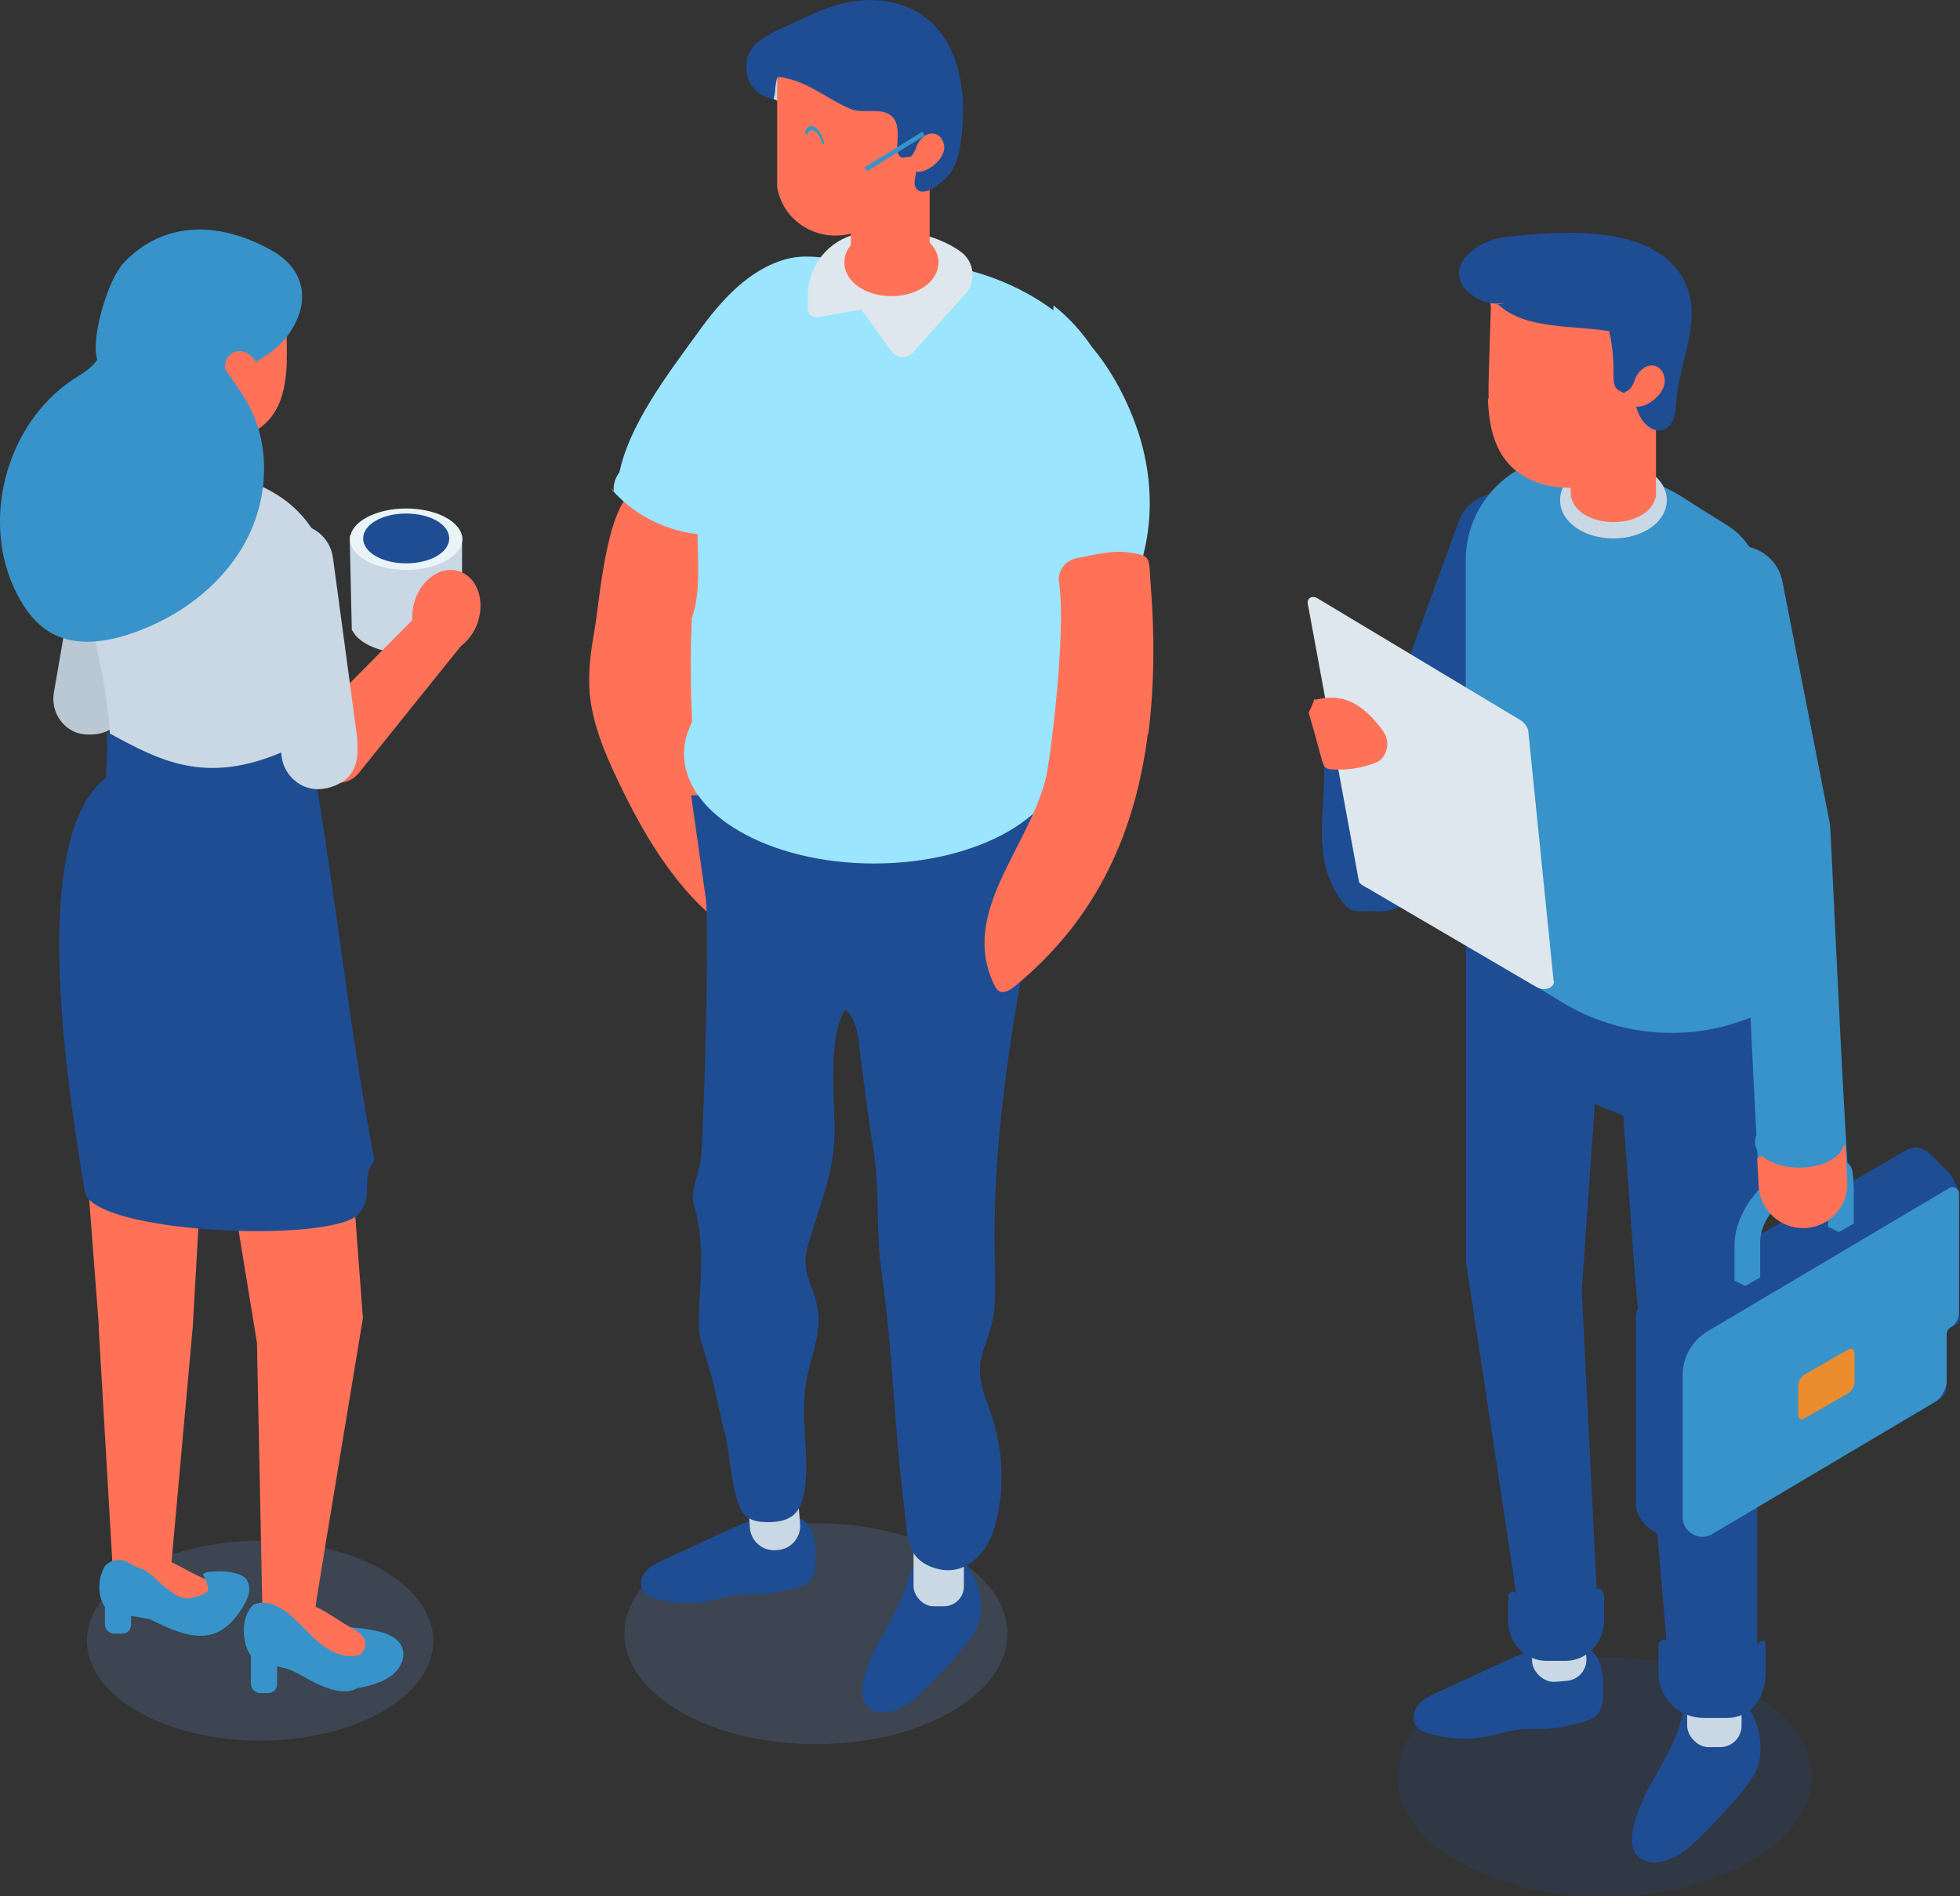 <?xml version="1.0" encoding="UTF-8"?>
<svg xmlns="http://www.w3.org/2000/svg" viewBox="0 0 77.88 75.37">
  <rect x="0" y="0" width="77.88" height="75.37" fill="#333333" stroke="none"/>
  <g style="isolation: isolate;">
    <g id="_レイヤー_2" data-name="レイヤー 2">
      <g id="_レイヤー_1-2" data-name="レイヤー 1">
        <g>
          <g>
            <g style="opacity: .18;">
              <path d="m69.56,73.98c-3.21,1.85-8.42,1.85-11.63,0-3.21-1.85-3.21-4.86,0-6.72,3.21-1.85,8.42-1.85,11.63,0,3.21,1.85,3.21,4.86,0,6.72Z" style="fill: #1f4d93; stroke-width: 0px;"/>
            </g>
            <path d="m54.85,36.23c-.2,0-.4-.03-.6-.11-.92-.33-1.39-1.35-1.06-2.27l4.76-13.1c.33-.92,1.35-1.39,2.27-1.06.92.33,1.39,1.35,1.06,2.27l-4.76,13.1c-.26.72-.94,1.16-1.66,1.16Z" style="fill: #1f4d93; stroke-width: 0px;"/>
            <path d="m62.65,65.37c.39,0,.74.3.89.67.15.36.16.77.16,1.16,0,.34-.01.73-.26.97-.16.16-.38.22-.6.28-.4.11-.81.22-1.23.25-.47.04-.95-.01-1.42.06-.3.05-.59.14-.88.21-.83.2-1.71.17-2.53-.07-.18-.05-.37-.12-.49-.27-.2-.24-.13-.63.07-.87.2-.24.5-.38.78-.51.86-.4,1.72-.79,2.59-1.19.85-.39,1.72-.78,2.65-.81.3,0,.69.13.66.42l-.4-.31Z" style="fill: #1f4d93; stroke-width: 0px;"/>
            <rect x="60.79" y="63" width="2.16" height="3.83" rx=".85" ry=".85" transform="translate(128.81 124.59) rotate(175.34)" style="fill: #c9d8e4; stroke-width: 0px;"/>
            <path d="m66.06,70.07c-.16.3-.33.59-.49.89-.16.3-.32.61-.44.93-.17.48-.5,1.41-.09,1.84.62.65,1.63.09,2.14-.37.75-.69,1.45-1.43,2.09-2.22.27-.34.54-.71.63-1.13.26-1.31-.51-3.17-2.12-2.74-.59.16-.84.57-.98,1.11-.16.6-.43,1.15-.73,1.69Z" style="fill: #1f4d93; stroke-width: 0px;"/>
            <rect x="67.04" y="65.62" width="2.16" height="3.83" rx=".85" ry=".85" transform="translate(136.24 135.06) rotate(-180)" style="fill: #c9d8e4; stroke-width: 0px;"/>
            <path d="m62.84,33.02l5.45,1.89,2.11,4.17-.58,14v13.18c0,.72-.58,1.3-1.3,1.3h-.9c-.68,0-1.24-.52-1.3-1.19l-1.37-15.84-.45-6.19-1.13-.46-.52,7.42.61,12.25c.04.76-.6,1.38-1.36,1.33l-.63-.05c-.59-.04-1.08-.49-1.16-1.08l-2.06-13.6v-14.7l4.6-2.44Z" style="fill: #1f4d93; stroke-width: 0px;"/>
            <path d="m67.7,65.89h.9c.41,0,.79-.06,1.1-.42.24-.29.46-.38.46,0v1c0,1-.56,1.81-1.56,1.81h-.9c-.94,0-1.72-.72-1.8-1.66v-1.24c0-.21.27-.29.39-.11.21.33.57.62,1.42.61Z" style="fill: #1f4d93; stroke-width: 0px;"/>
            <path d="m61.45,63.88h.76c.35,0,1.03-.16,1.16-.6.09-.32.37-.11.37.23v.89c0,.89-.69,1.61-1.53,1.61h-.76c-.8,0-1.46-.64-1.52-1.47v-1.1c0-.19.23-.25.33-.1.18.29.49.55,1.2.54Z" style="fill: #1f4d93; stroke-width: 0px;"/>
            <g>
              <path d="m58.24,22.26v15.23l3.8,2.33c1.58.97,3.41,1.37,5.22,1.19.63-.07,1.26-.2,1.88-.42l1.34-.48-.5-16.89c-.03-.71-.31-1.37-.78-1.87-.18-.2-.39-.37-.63-.51l-1.2-.75-.33-.21c-.9-.63-2.66-1.29-4.24-1.48-.31-.04-.61-.06-.9-.06-.63,0-1.2.1-1.6.34-1.27.74-2.06,2.1-2.06,3.58Z" style="fill: #3793c9; stroke-width: 0px;"/>
              <g style="opacity: .42;">
                <path d="m67.26,41.02c.63-.07,1.26-.2,1.88-.42l1.34-.48-.5-16.89c-.03-.71-.31-1.37-.78-1.87-.27.03-.53.07-.79.13-.07.02-.16.05-.22.09-.37.1-.71.24-.97.51-.59.62-.45,1.63-.16,2.43.29.82.68,1.67.46,2.5-.16.59-.62,1.07-.74,1.68-.25,1.28,1.1,4.47.97,5.77-.07.74-.61,1.34-.95,2-.72,1.43-.43,3.19.46,4.55Z" style="fill: #3793c9; stroke-width: 0px;"/>
              </g>
            </g>
            <g>
              <path d="m64.11,21.4c1.19,0,2.12-.67,2.12-1.52s-.93-1.52-2.12-1.52-2.12.67-2.12,1.52.93,1.52,2.12,1.52Z" style="fill: #c9d8e4; stroke-width: 0px;"/>
              <path d="m62.41,19.62h0s0,0,0,0v-3.4c0-.42.18-.8.46-1.09.16-.17.37-.3.6-.39.18-.06.37-.1.58-.11.1,0,.19,0,.28.01.37.04.71.21.97.45.31.29.5.68.5,1.12v3.4h0s0,0,0,0v.17h-.02c-.12.56-.81.97-1.67.97s-1.56-.42-1.67-.97h-.02v-.17Z" style="fill: #ff7258; stroke-width: 0px;"/>
            </g>
            <g>
              <path d="m59.12,15.83c.03.91.19,1.82.73,2.49.59.75,1.54,1.05,2.45,1.07.5.01,1.01-.06,1.46-.32.83-.5,1.22-1.57,1.44-2.59.08-.39.14-.78.16-1.17.02-.45-.01-.9-.13-1.32-.25-.93-.9-1.69-1.67-2.17-.77-.48-1.65-.7-2.53-.8-.43-.05-.89-.07-1.27.15-.25.14-.45.42-.51.71-.03.11-.03.22-.01.33-.03.83-.05,1.66-.08,2.49-.01.37-.02.75-.01,1.14Z" style="fill: #ff7258; stroke-width: 0px;"/>
              <path d="m65.11,15.15s.01,0,.02.01c0-.02,0-.05,0-.08,0,.02,0,.05-.02.07Z" style="fill: #1f4d93; stroke-width: 0px;"/>
              <path d="m65.11,15.15s-.04-.02-.06-.04c-.05-.03-.13-.05-.17,0-.03.04.02.08.05.08l-.13.14c.12.04.27-.05.31-.18Z" style="fill: #1f4d93; stroke-width: 0px;"/>
              <path d="m66.92,11.14c-1.22-2.27-4.86-1.96-7.02-1.73-1.65.18-2.81,1.67-1.05,2.53.17.08.4.12.65.13,0,0-.02-.02-.03-.02.1.01.33.03.33.03-.01,0-.21,0-.3,0,1.1,1.03,2.94.84,4.44,1.08.12.53.18,1.07.17,1.61,0,.2-.01.42.07.6.08.19.54.34.74.29,0,0,0,0,0,0,.02.11.03.22.05.33.27,1.39,1.58,1.54,1.62.15.06-1.64,1.14-3.48.32-4.99Z" style="fill: #1f4d93; stroke-width: 0px;"/>
            </g>
            <g>
              <path d="m52.52,29.67c.38,2.1-.62,4.12.77,6.11.1.14.22.29.38.36.14.07.3.08.45.08.64.01,1.33-.1,1.8-.54,1.09-1.03,1.65-3.69.51-4.85-.36-.36-.86-.54-1.34-.71-.68-.24-1.36-.47-2.05-.71l-.52.24Z" style="fill: #1f4d93; stroke-width: 0px;"/>
              <path d="m61.05,39.23l-6.54-3.83c-.12-.09-.46-.22-.51-.35l-2.02-10.97c-.1-.3.16-.46.42-.27l8.06,4.84c.12.09.21.22.26.35l1.01,9.96c.1.3-.41.46-.67.27Z" style="fill: #dde7ed; stroke-width: 0px;"/>
              <path d="m54.97,29.07s0,0,0,0c-.76-1.03-1.51-1.54-2.65-1.27h-.1c-.05.17-.13.34-.22.52.18.63.36,1.26.53,1.9.03.1.06.21.14.28.07.06.16.07.25.08.59.04,1.19-.05,1.75-.27.44-.17.6-.82.3-1.23Z" style="fill: #ff7258; stroke-width: 0px;"/>
            </g>
            <g>
              <path d="m77.28,46.45c.36.35.56.84.56,1.34v4.24c0,.25.12.47-.09.6l-.41.23v2.24c0,.23-.12.44-.32.55,0,0-9.5,5.48-9.52,5.49-.81.47-2.5-.35-2.5-1.36v-7.43c0-.11.03-.22.07-.31.06-.14.17-.26.3-.33l10.37-5.99c.29-.17.66-.12.9.11l.63.62Z" style="fill: #1f4d93; stroke-width: 0px;"/>
              <path d="m77.84,47.68v1.07l-10.22,4.53c-.44.19-.95.12-1.32-.19l-1.22-1.05c.06-.14.17-.26.3-.33l10.37-5.99c.29-.17.66-.12.9.11l.7.69c.31.3.49.72.49,1.16Z" style="fill: #1f4d93; stroke-width: 0px;"/>
              <path d="m77.5,52.76h0c.21-.12.34-.35.34-.59v-4.74c0-.19-.21-.31-.37-.22l-9.6,5.69c-.62.36-1.01,1.03-1.01,1.75v5.64c0,.61.66.99,1.18.68l8.83-5.24c.26-.15.48-.52.48-.83v-1.87c0-.11.06-.22.16-.28Z" style="fill: #3793c9; stroke-width: 0px;"/>
              <path d="m73.43,55.38l-1.72.99c-.14.08-.26.02-.26-.15v-1.15c0-.16.11-.36.26-.44l1.72-.99c.14-.08.26-.02.26.15v1.15c0,.16-.11.36-.26.44Z" style="fill: #eb8c2f; stroke-width: 0px;"/>
              <path d="m73.65,47.21c0-.62-.03-1.01-.46-1.07-.27-.28-.97-.31-1.48-.02l-1.28.74c-.83.48-1.51,1.66-1.51,2.62v1.42s.43.21.43.21l.59-.34v-1.42c0-.59.41-1.3.92-1.59l1.28-.74c.13-.08.26-.12.38-.12.07.11.12.25.12.44v1.42l.43.21.59-.34v-1.42Z" style="fill: #3793c9; stroke-width: 0px;"/>
            </g>
            <g>
              <path d="m71.76,48.79s-.07,0-.1,0c-.93,0-1.71-.73-1.76-1.67-.02-.34-.04-.71-.06-1.1-.22-3.92-.57-11.69-.64-12.8l-1.83-9.34c-.23-.95.35-1.91,1.3-2.14.95-.23,1.91.35,2.14,1.3l1.86,9.49c.02.09.04.19.05.28.04.55.36,7.75.56,11.23.09,1.56.16,2.73.16,2.87.06.98-.69,1.81-1.66,1.87Z" style="fill: #3793c9; stroke-width: 0px;"/>
              <path d="m73.34,45.51s-.05.02-.08.03c-.77.25-1.6.34-2.41.34-.22,0-.42-.03-.62-.08l-.41.24c.02.39.04.76.06,1.1.05.94.83,1.67,1.76,1.67.03,0,.07,0,.1,0,.98-.06,1.72-.89,1.66-1.87,0-.1-.03-.63-.08-1.42Z" style="fill: #ff7258; stroke-width: 0px;"/>
              <path d="m72.75,46.11c-.69.4-1.81.4-2.5,0-.69-.4-.69-1.05,0-1.44.69-.4,1.81-.4,2.5,0,.69.4.69,1.05,0,1.44Z" style="fill: #3793c9; stroke-width: 0px;"/>
            </g>
            <path d="m65.75,14.54c-.31-.08-.62.17-.75.46-.07.15-.11.31-.21.43-.06.07-.14.12-.22.15-.09.23.09.51.34.57.26.06.54-.06.75-.22.23-.17.44-.41.48-.7.05-.29-.11-.62-.39-.69Z" style="fill: #ff7258; stroke-width: 0px;"/>
          </g>
          <g>
            <path d="m14,25.06c.26.52,1.12.9,2.14.9s1.88-.38,2.14-.9l.08-.7v-3.07h-.06c-.23-.54-1.11-.95-2.17-.95s-1.94.4-2.17.95h-.06v.27l.08,3.5Z" style="fill: #c9d8e4; stroke-width: 0px;"/>
            <path d="m18.37,21.43c0,.67-1,1.22-2.23,1.22s-2.23-.55-2.23-1.22,1-1.22,2.23-1.22,2.23.55,2.23,1.22Z" style="fill: #eaf4f7; stroke-width: 0px;"/>
            <path d="m16.14,20.41c-.96,0-1.71.44-1.71.99s.75.99,1.71.99,1.71-.44,1.71-.99-.75-.99-1.71-.99Z" style="fill: #1f4d93; stroke-width: 0px;"/>
          </g>
          <path d="m3.41,29.19s-.01,0-.02,0c-.82-.06-1.39-.85-1.25-1.66l1.24-7.17c.14-.8.9-1.34,1.7-1.2.8.14,1.34.9,1.2,1.7l-.49,2.83-.48,2.78h0c-.25,1.32-.23,2.82-1.9,2.72Z" style="fill: #bac8d3; stroke-width: 0px;"/>
          <g style="opacity: .18;">
            <path d="m5.47,68.02c2.69,1.55,7.04,1.55,9.73,0,2.69-1.55,2.69-4.07,0-5.62-2.69-1.55-7.04-1.55-9.73,0-2.69,1.55-2.69,4.07,0,5.62Z" style="fill: #6493d8; stroke-width: 0px;"/>
          </g>
          <path d="m3.93,52.74l-1.03-13.53.27-3.06,6.32.95,3.66-1.63,1.27,16.92s-1.8,10.87-1.81,10.99c-.01.08-.19,1.03-.14,1.64-.9.05-1.48-.24-2.15-.74.02-.28.05-.5.1-.59,0,.02,0,.03,0-.02l-.21-10.3-1.93-11.81-.28,5.16-.34,6-.88,9.75c-.67,0-1.61-.02-2.29-.06-.03-.01-.05-.03-.08-.04.02-.06.04-.12.06-.18l-.55-9.45Z" style="fill: #ff7258; stroke-width: 0px;"/>
          <g>
            <path d="m12.39,66.13c.9.63.81,1.23,2.15.9.43-.11.86-.26,1.16-.56.3-.3.44-.76.22-1.11-.19-.31-.59-.46-.97-.54-.63-.14-1.29-.18-1.93-.11-.31.03-.63.1-.87.28-.48.38-.17.86.23,1.14Z" style="fill: #3793c9; stroke-width: 0px;"/>
            <path d="m11.96,63.64c.17.06.34.21.61.43.67.56,1.36,1.14,1.84,1.88-.14.42-.6.72-1.09.87-.38-.11-.73-.24-.85-.3-.75-.34-1.41-.88-1.88-1.56-.06-.08-.11-.19-.06-.28.25-.24.5-.48.75-.73.75-.73,1.86.31,2.62.71.29.15.61.36.62.68.01.3-.27.53-.54.66-.27.13-.56.21-.85.24l-1.16-2.6Z" style="fill: #ff7258; stroke-width: 0px;"/>
            <rect x="9.97" y="64.79" width="1.04" height="2.5" rx=".35" ry=".35" style="fill: #3793c9; stroke-width: 0px;"/>
            <path d="m10.08,63.77c.3-.12.67-.1,1.09.16.53.32.92.84,1.38,1.24.63.55,1.27.86,2.05.5.26.16.43.33.43.54-.01.3-.55.68-.79.85-.74.51-1.94-.31-2.55-.62-.48-.24-.98-.2-1.44-.4-.61-.27-.81-1.69-.17-2.27Z" style="fill: #3793c9; stroke-width: 0px;"/>
          </g>
          <g>
            <path d="m8.62,64.4c.17-.24.28-.51.27-.79,0-.36-.21-.58-.46-.72-.11-.07-.23-.12-.34-.16-.64-.25-1.48-.9-2.26-.9-.08-.04-.15-.08-.22-.09l.04.1c-.33.05-.65.23-.93.64-.01.02-.02.04-.04.05.63.35,1.12.22,1.68.68.71.59,1.42,1.67,2.25,1.18Z" style="fill: #ff7258; stroke-width: 0px;"/>
            <path d="m9.83,62.83c-.16-.31-.74-.37-1.07-.38-.17,0-.34.01-.51.03-.07.01-.14.05-.19.1.01.02.03.04.04.07.08.14.14.31.17.49.01.06,0,.1-.06.14-.16.11-.33.18-.5.19-.54.28-1.24-.47-1.69-.87-.33-.29-.49-.24-.84-.45-.02-.01-.04-.02-.06-.04-.36-.19-.66-.12-.92.09-.05.07-.09.14-.12.22-.3.66-.11,1.78.72,1.76.19,0,1.09.14,1.23.21,1.47.74,2.63,1.09,3.6-.49.25-.41.37-.73.19-1.08Z" style="fill: #3793c9; stroke-width: 0px;"/>
          </g>
          <path d="m12.46,30.52c-.07-.06-.15-.12-.22-.17-.92-.55-6.92-.15-7.85.44-2.02,1.29-2.22,5.51-1.93,9.49.21,2.89.68,5.65.91,7.08.27,1.67,9.81,2.08,10.88.89.62-.69.09-1.41.57-2.04.02-.03.04-.07.06-.1-1-5.16-1.52-10.42-2.42-15.6Z" style="fill: #1f4d93; stroke-width: 0px;"/>
          <path d="m4.36,29.3c.02.45.01.9-.02,1.35-.02.23.09.46.29.58.39.25.79.45,1.2.63,1.21.51,2.59.79,3.88.51.05-.01.1-.02.15-.04.74-.19,2.35-.63,2.49-1.54,0-.04.01-.08.01-.11,0-.09,0-.17-.01-.26v-4.11c.4-1.19,1.14-2.04.77-3.56-.19-.77-.48-1.41-.86-1.93-.68-.93-1.66-1.51-2.9-1.87-.4-.11-.79-.21-1.14-.28-.63-.13-1.48-.2-2.29-.09-.8.1-1.57.38-2.05.91-.06.07-.12.14-.17.22-.95,1.43-.45,3.43-.1,4.98.34,1.53.7,3.06.76,4.61Z" style="fill: #c9d8e4; stroke-width: 0px;"/>
          <path d="m9.61,15.35s0,0-.01.01c0-.02,0-.05,0-.07,0,.02,0,.04.02.06Z" style="fill: #1f4d93; stroke-width: 0px;"/>
          <polygon points="6.1 19.04 8.98 19.04 9.33 16.93 9.6 15.33 6.72 15.33 6.1 19.04" style="fill: #ff7258; stroke-width: 0px;"/>
          <g style="mix-blend-mode: multiply;">
            <polygon points="7.46 16.88 8.88 19.04 8.98 19.04 9.33 16.93 7.46 16.88" style="fill: #ff7258; stroke-width: 0px;"/>
          </g>
          <path d="m9.3,15.23c-.06.03-.12.03-.18.01,0-.02,0-.03-.01-.05l.19.03Z" style="fill: #ff7258; stroke-width: 0px;"/>
          <path d="m10.28,17.54s.07,0,.1.01l-.26-.25c.06.08.11.16.16.24Z" style="fill: #ff7258; stroke-width: 0px;"/>
          <path d="m5.98,19.47c.45.66,1.95.42,3.38-.52-.4-.12-.79-.21-1.14-.28-.63-.13-1.48-.2-2.29-.09-.12.35-.11.66.05.89Z" style="fill: #ff7258; stroke-width: 0px;"/>
          <path d="m4.22,30.64c.04-.44.05-.88.03-1.33v-.22s.18.1.18.1c1.91,1.03,3.72,2.01,6.76.71.11-.05.22-.09.33-.13.27-.1.54-.2.76-.36l.19-.13v1.12c0,.09,0,.18.01.26,0,.05,0,.1-.01.14-.16,1.02-1.86,1.46-2.59,1.65-.42.11-.84.15-1.25.15-1.09,0-2.11-.32-2.86-.63-.42-.18-.83-.39-1.22-.64-.23-.15-.37-.42-.34-.7Z" style="fill: #1f4d93; stroke-width: 0px;"/>
          <g>
            <path d="m12.35,30.33c-.08-.26-.14-.55-.18-.84.11-.4.2-.76.2-.79l4.81-4.86c.16-.22.4-.36.67-.4.05,0,.1-.01.15-.01.22,0,.43.07.61.2.45.34.54.98.2,1.43l-4.55,5.66s0,0-.01.01c-.55.67-1.66.42-1.9-.41Z" style="fill: #ff7258; stroke-width: 0px;"/>
            <path d="m19,24.68c-.27.88-1.06,1.42-1.76,1.2-.7-.22-1.04-1.1-.77-1.98.27-.88,1.06-1.42,1.76-1.2s1.04,1.1.77,1.98Z" style="fill: #ff7258; stroke-width: 0px;"/>
            <path d="m12.97,31.33s-.01,0-.02,0c-.83.2-1.65-.41-1.76-1.26l-1-7.5c-.11-.84.48-1.61,1.32-1.72.84-.11,1.61.48,1.72,1.32l.4,2.96.39,2.91h0c.16,1.39.65,2.87-1.04,3.29Z" style="fill: #c9d8e4; stroke-width: 0px;"/>
          </g>
          <rect x="4.17" y="62.43" width="1.04" height="2.5" rx=".35" ry=".35" style="fill: #3793c9; stroke-width: 0px;"/>
          <g>
            <path d="m9.6,15.18s0,0-.01,0c0-.02,0-.04,0-.06,0,.02,0,.04.02.05Z" style="fill: #1f4d93; stroke-width: 0px;"/>
            <path d="m11.4,14.34c-.03.81-.15,1.6-.59,2.19-.48.66-1.26.92-2,.94-.41.01-.83-.05-1.19-.28-.68-.44-1-1.39-1.17-2.28-.06-.34-.11-.69-.13-1.03-.01-.39,0-.79.11-1.17.21-.82.73-1.49,1.36-1.92.63-.42,1.35-.62,2.07-.71.35-.05.72-.06,1.04.14.21.13.37.37.42.63.02.09.02.19,0,.29.02.73.04,1.46.07,2.19,0,.33.02.66,0,1Z" style="fill: #ff7258; stroke-width: 0px;"/>
            <path d="m9.42,14.54c-.05.03-.11.03-.16.01,0-.01,0-.03-.01-.05l.17.03Z" style="fill: #ff7258; stroke-width: 0px;"/>
            <path d="m10.86,9.99c-2.13-1.23-4.36-1.21-5.93.44-.62.65-1.2,2.65-1.12,3.57.08.9.76,1.59,1.46,2.1.88.64,1.99,1.13,2.99.91.09.02.18.02.27.02.19-.15.35-.33.5-.55.11-.17.26-.31.43-.41.1-.49.08-1.05.39-1.42.14-.16.32-.27.49-.37.39-.24.77-.52,1.06-.9,1.04-1.39.66-2.69-.54-3.39Z" style="fill: #3793c9; stroke-width: 0px;"/>
            <path d="m8.94,14.53c-.01.27.11.53.24.75.09.14.18.28.31.38.13.1.29.16.45.12.48-.13.44-.89.29-1.26-.11-.29-.36-.52-.64-.56-.33-.04-.63.21-.65.57Z" style="fill: #ff7258; stroke-width: 0px;"/>
          </g>
          <path d="m5.2,11.33c-.55.19-.09.82-.19,1.39-.1.57-.85,1.19-1.2,1.65-.24.31-.59.51-.92.72C.23,16.87-.79,20.73.66,23.58c.33.66.8,1.28,1.45,1.62.95.49,2.1.32,3.11-.02,1.84-.63,3.51-1.84,4.47-3.53.96-1.69,1.11-3.87.18-5.57-.62-1.13-1.7-2.13-1.63-3.41.06.16.12.32.17.47l-3.22-1.81Z" style="fill: #3793c9; stroke-width: 0px;"/>
          <path d="m28.7,24.9c.37-1.37.79-2.97.2-4.07-.54-1-2.75-2.13-3.75-1.34-1.08.85-1.31,4.28-1.53,5.57-.14.81-.26,1.64-.19,2.46.1,1.21.58,2.36,1.1,3.46,1.15,2.42,2.59,4.84,4.87,6.26.26-1.12-.21-2.27-.55-3.37-.77-2.47-.93-5.13-.46-7.68.07-.38.19-.83.32-1.3Z" style="fill: #ff7258; stroke-width: 0px;"/>
          <g>
            <g style="opacity: .18;">
              <ellipse cx="32.42" cy="64.93" rx="7.61" ry="4.39" style="fill: #6493d8; stroke-width: 0px;"/>
            </g>
            <path d="m31.45,60.26c.36,0,.68.28.82.62.14.34.14.71.14,1.07,0,.32-.01.67-.24.9-.15.14-.35.2-.55.26-.37.1-.75.2-1.13.24-.44.04-.88-.01-1.31.05-.28.04-.54.13-.81.19-.77.18-1.58.16-2.34-.06-.17-.05-.34-.11-.45-.25-.18-.23-.12-.58.06-.8.18-.23.46-.35.72-.48.8-.37,1.59-.73,2.39-1.1.78-.36,1.59-.72,2.45-.74.27,0,.64.12.61.39l-.37-.28Z" style="fill: #1f4d93; stroke-width: 0px;"/>
            <path d="m30.69,58.07h.08c.53,0,.96.43.96.96v1.62c0,.53-.43.96-.96.96h-.08c-.53,0-.96-.43-.96-.96v-1.62c0-.53.43-.96.96-.96Z" transform="translate(-4.73 2.68) rotate(-4.63)" style="fill: #c9d8e4; stroke-width: 0px;"/>
            <path d="m35.39,64.42c-.15.28-.31.55-.46.82-.15.28-.3.56-.41.86-.16.44-.46,1.3-.08,1.7.57.6,1.51.09,1.98-.34.69-.64,1.34-1.32,1.93-2.06.25-.31.5-.65.58-1.05.24-1.21-.47-2.93-1.96-2.53-.54.15-.78.53-.91,1.02-.14.55-.4,1.06-.67,1.56Z" style="fill: #1f4d93; stroke-width: 0px;"/>
            <rect x="36.31" y="60.31" width="2" height="3.54" rx=".79" ry=".79" transform="translate(74.61 124.15) rotate(180)" style="fill: #c9d8e4; stroke-width: 0px;"/>
            <path d="m45.39,21.5c.04.4.06.8.07,1.2-.02-.4-.04-.81-.07-1.2Z" style="fill: #3793c9; stroke-width: 0px;"/>
            <path d="m46.04,30.14s.01-.09.02-.14c0,.05-.01.09-.02.14Z" style="fill: #3793c9; stroke-width: 0px;"/>
            <path d="m41.49,22.04c1.14.61,2.49.83,3.76.6.64-1.83.55-3.89-.11-5.72-1.79-4.96-6.02-6.83-11-6.59-.96.05-1.94-.29-2.87-.04-1.51.4-2.63,1.66-3.54,2.93-1.15,1.59-2.83,3.75-3.16,5.78-.03.19-.05.37-.06.55.9-.67,1.81-.15,2.9.15.19.05.3.11.38.3.03.07-.07.14-.07.22v1.22c.01,1.06.11,2.17-.23,3.13-.08,1.67-.04,3.37.06,5.06,1.66,1.66,4.22,2.41,6.63,2.63,2.68.25,5.59-.11,7.73-1.82.18-.14.38-.24.59-.29.02-1.06.01-2.12.02-3.15,0-1.14-.22-5.12-.22-5.12,0,0,2.42-.03,3.17-.4,0-.01,0-.02,0-.03-.32-4.08-1.15-7.38-3.61-9.31l-.36,9.89Z" style="fill: #9be5ff; stroke-width: 0px;"/>
            <g>
              <path d="m27.86,53.28c.13.49.28.96.42,1.45.17.65.35,1.6.53,2.25.2.73.27,2.86.85,3.3.22.17.52.21.8.22.37,0,.76-.04,1.05-.27.3-.25.42-.66.47-1.05.19-1.4-.19-2.84.05-4.24.16-.96.61-1.89.47-2.85-.17-1.15-.74-1.46-.37-2.7.38-1.25.96-2.72,1.02-4.03.07-1.46-.33-3.97.43-5.24.5.36.54,1.29.61,1.87.16,1.22.31,2.44.51,3.66.28,1.71.08,3.22.33,4.91.45,3.11.5,6.26.9,9.37.13,1.06.04,2,1.17,2.38,1.27.43,2.17-.62,2.45-1.7.37-1.41.32-2.93-.14-4.32-.21-.64-.52-1.28-.47-1.96.03-.53.28-1.02.42-1.53.24-.85.19-1.75.17-2.63-.17-6.33,1.28-12.38,2.4-18.56h-14.47l.59,4.14c.14,1.65-.1,9.68-.21,10.37-.06.42-.41,1.32-.28,1.73.65,2.12,0,4.28.29,5.43Z" style="fill: #1f4d93; stroke-width: 0px;"/>
              <path d="m38.65,59.84c-.17,1.91-.21,1.37,0,0h0Z" style="fill: #1f4d93; stroke-width: 0px;"/>
            </g>
            <ellipse cx="34.73" cy="29.96" rx="7.55" ry="4.36" style="fill: #9be5ff; stroke-width: 0px;"/>
            <g>
              <path d="m38.34,11.7c-.62.7-1.52,1.7-2.06,2.31-.24.26-.66.24-.86-.05l-1.2-1.66-1.72.31c-.21.04-.4-.12-.4-.34v-.53c0-1.18.82-2.2,1.98-2.45.38-.08.78-.13,1.2-.13,1.14,0,2.16.32,2.89.84.56.4.63,1.19.18,1.7Z" style="fill: #dde7ed; stroke-width: 0px;"/>
              <path d="m36.85,6.04s.01,0,.02.01c0-.02,0-.05,0-.07,0,.02,0,.04-.02.06Z" style="fill: #1f4d93; stroke-width: 0px;"/>
              <path d="m35.42,11.77c-1.05,0-1.87-.59-1.87-1.34s.82-1.34,1.87-1.34,1.87.59,1.87,1.34-.82,1.34-1.87,1.34Z" style="fill: #ff7258; stroke-width: 0px;"/>
              <path d="m29.95,3.49c.28.24,1.91.97,1.91.97l.37-1.98s-.64-.51-.88-.59-1,.54-1,.54l-.39,1.06Z" style="fill: #c9d8e4; stroke-width: 0px;"/>
              <path d="m36.94,10.27h0s0,0,0,0v-3.36c0-.42-.16-.79-.43-1.08-.15-.16-.34-.3-.55-.38-.17-.06-.35-.1-.53-.11-.09,0-.18,0-.26.01-.35.04-.66.21-.9.45-.28.28-.46.67-.46,1.11v3.36h0s0,0,0,0v.16h.02c.11.55.75.96,1.55.96s1.44-.41,1.55-.96h.02v-.16Z" style="fill: #ff7258; stroke-width: 0px;"/>
              <g style="mix-blend-mode: multiply;">
                <path d="m34,10.61c1.3-.07,2.33-.9,2.33-1.9v-3.23c-.29-.09-.6-.13-.93-.13h-.09c-.06,0-.12,0-.18.01h-.05c-.15.02-.29.07-.42.15-.06.02-.12.06-.17.1l-.07.05c-.06.05-.12.11-.17.17-.26.3-.43.71-.43,1.17v2.88l.18.72Z" style="fill: #ff7258; stroke-width: 0px;"/>
              </g>
              <path d="m36.29,8.33c.34-.49.48-1.29.57-1.81.09-.54.82-.32.82-.87,0-.39-.37-.81-.53-1.16-.2-.41-.44-.74-.82-1-.46-.32-.99-.5-1.53-.65-.6-.16-1.21-.29-1.83-.36l-.17-.59h-1.92v5.5c0,.05.01.13.04.23.34,1.37,1.84,2.09,3.15,1.58l2.24-.88Z" style="fill: #ff7258; stroke-width: 0px;"/>
              <path d="m30.23,1.58c.55-.38,1.28-.65,1.89-.94.7-.34,1.45-.59,2.23-.63,1.04-.06,2.13.28,2.83,1.06,1,1.1,1.18,2.7,1.05,4.12-.05.55-.13,1.16-.43,1.64-.16.25-.98,1.02-1.34.72-.3-.26.07-.74-.07-1.13-.02-.05-.04-.11-.08-.14-.07-.06-.18-.05-.27-.03-.07.01-.15.03-.22,0-.16-.06-.18-.27-.17-.44.03-.55.11-1.18-.52-1.35-.44-.12-.93.05-1.36-.14-.86-.37-1.61-1.02-2.53-1.21-.13-.03-.34-.1-.37.02-.1.4-.04.54-.14.81-.38-.05-.8-.34-.95-.68-.17-.38-.18-.85.02-1.21.11-.19.25-.33.42-.46Z" style="fill: #1f4d93; stroke-width: 0px;"/>
              <rect x="34.2" y="5.93" width="2.69" height=".18" transform="translate(2.16 19.61) rotate(-31.76)" style="fill: #3793c9; stroke-width: 0px;"/>
              <g>
                <path d="m35.86,6.27c.06.03.12.03.18.02,0-.02,0-.03.01-.05l-.19.03Z" style="fill: #ff7258; stroke-width: 0px;"/>
                <path d="m37.14,5.32c-.29-.07-.57.16-.69.43-.06.13-.1.28-.19.4-.05.07-.13.12-.21.14-.08.21.08.47.31.52.24.06.5-.06.7-.21.21-.16.4-.38.45-.64s-.1-.57-.36-.64Z" style="fill: #ff7258; stroke-width: 0px;"/>
              </g>
              <g>
                <path d="m32.07,5.38c.05-.18.17-.25.3-.17.13.08.25.28.3.52h.09c-.07-.33-.22-.58-.39-.68-.17-.1-.32-.02-.39.22l.09.11Z" style="fill: #f59c00; stroke-width: 0px;"/>
                <path d="m32.07,5.38c.05-.18.17-.25.3-.17.13.08.25.28.3.52h.09c-.07-.33-.22-.58-.39-.68-.17-.1-.32-.02-.39.22l.09.11Z" style="fill: #3793c9; stroke-width: 0px;"/>
              </g>
            </g>
          </g>
          <path d="m45.61,29.15c-.48,3.8-1.94,7.31-5.3,10.06-.18.14-.42.29-.61.18-.1-.06-.16-.17-.21-.28-1.34-2.84,1.33-5.33,2.06-8.15.16-.61.83-5.77.53-7.81-.07-.45.24-.87.69-.96.7-.14,1.42-.32,2.01-.24,1.02.13.85.16.95,1.4.15,1.93.14,3.89-.1,5.81Z" style="fill: #ff7258; stroke-width: 0px;"/>
          <path d="m24.26,19.4c1,1.19,2.56,1.89,4.11,1.86.06,0,.13,0,.18-.04.1-.06.13-.19.14-.31.1-.76.16-1.64-.4-2.16-.32-.3-.78-.4-1.22-.48-.57-.1-1.16-.19-1.71-.02-.55.17-1.03.69-.97,1.26l-.13-.11Z" style="fill: #9be5ff; stroke-width: 0px;"/>
        </g>
      </g>
    </g>
  </g>
</svg>